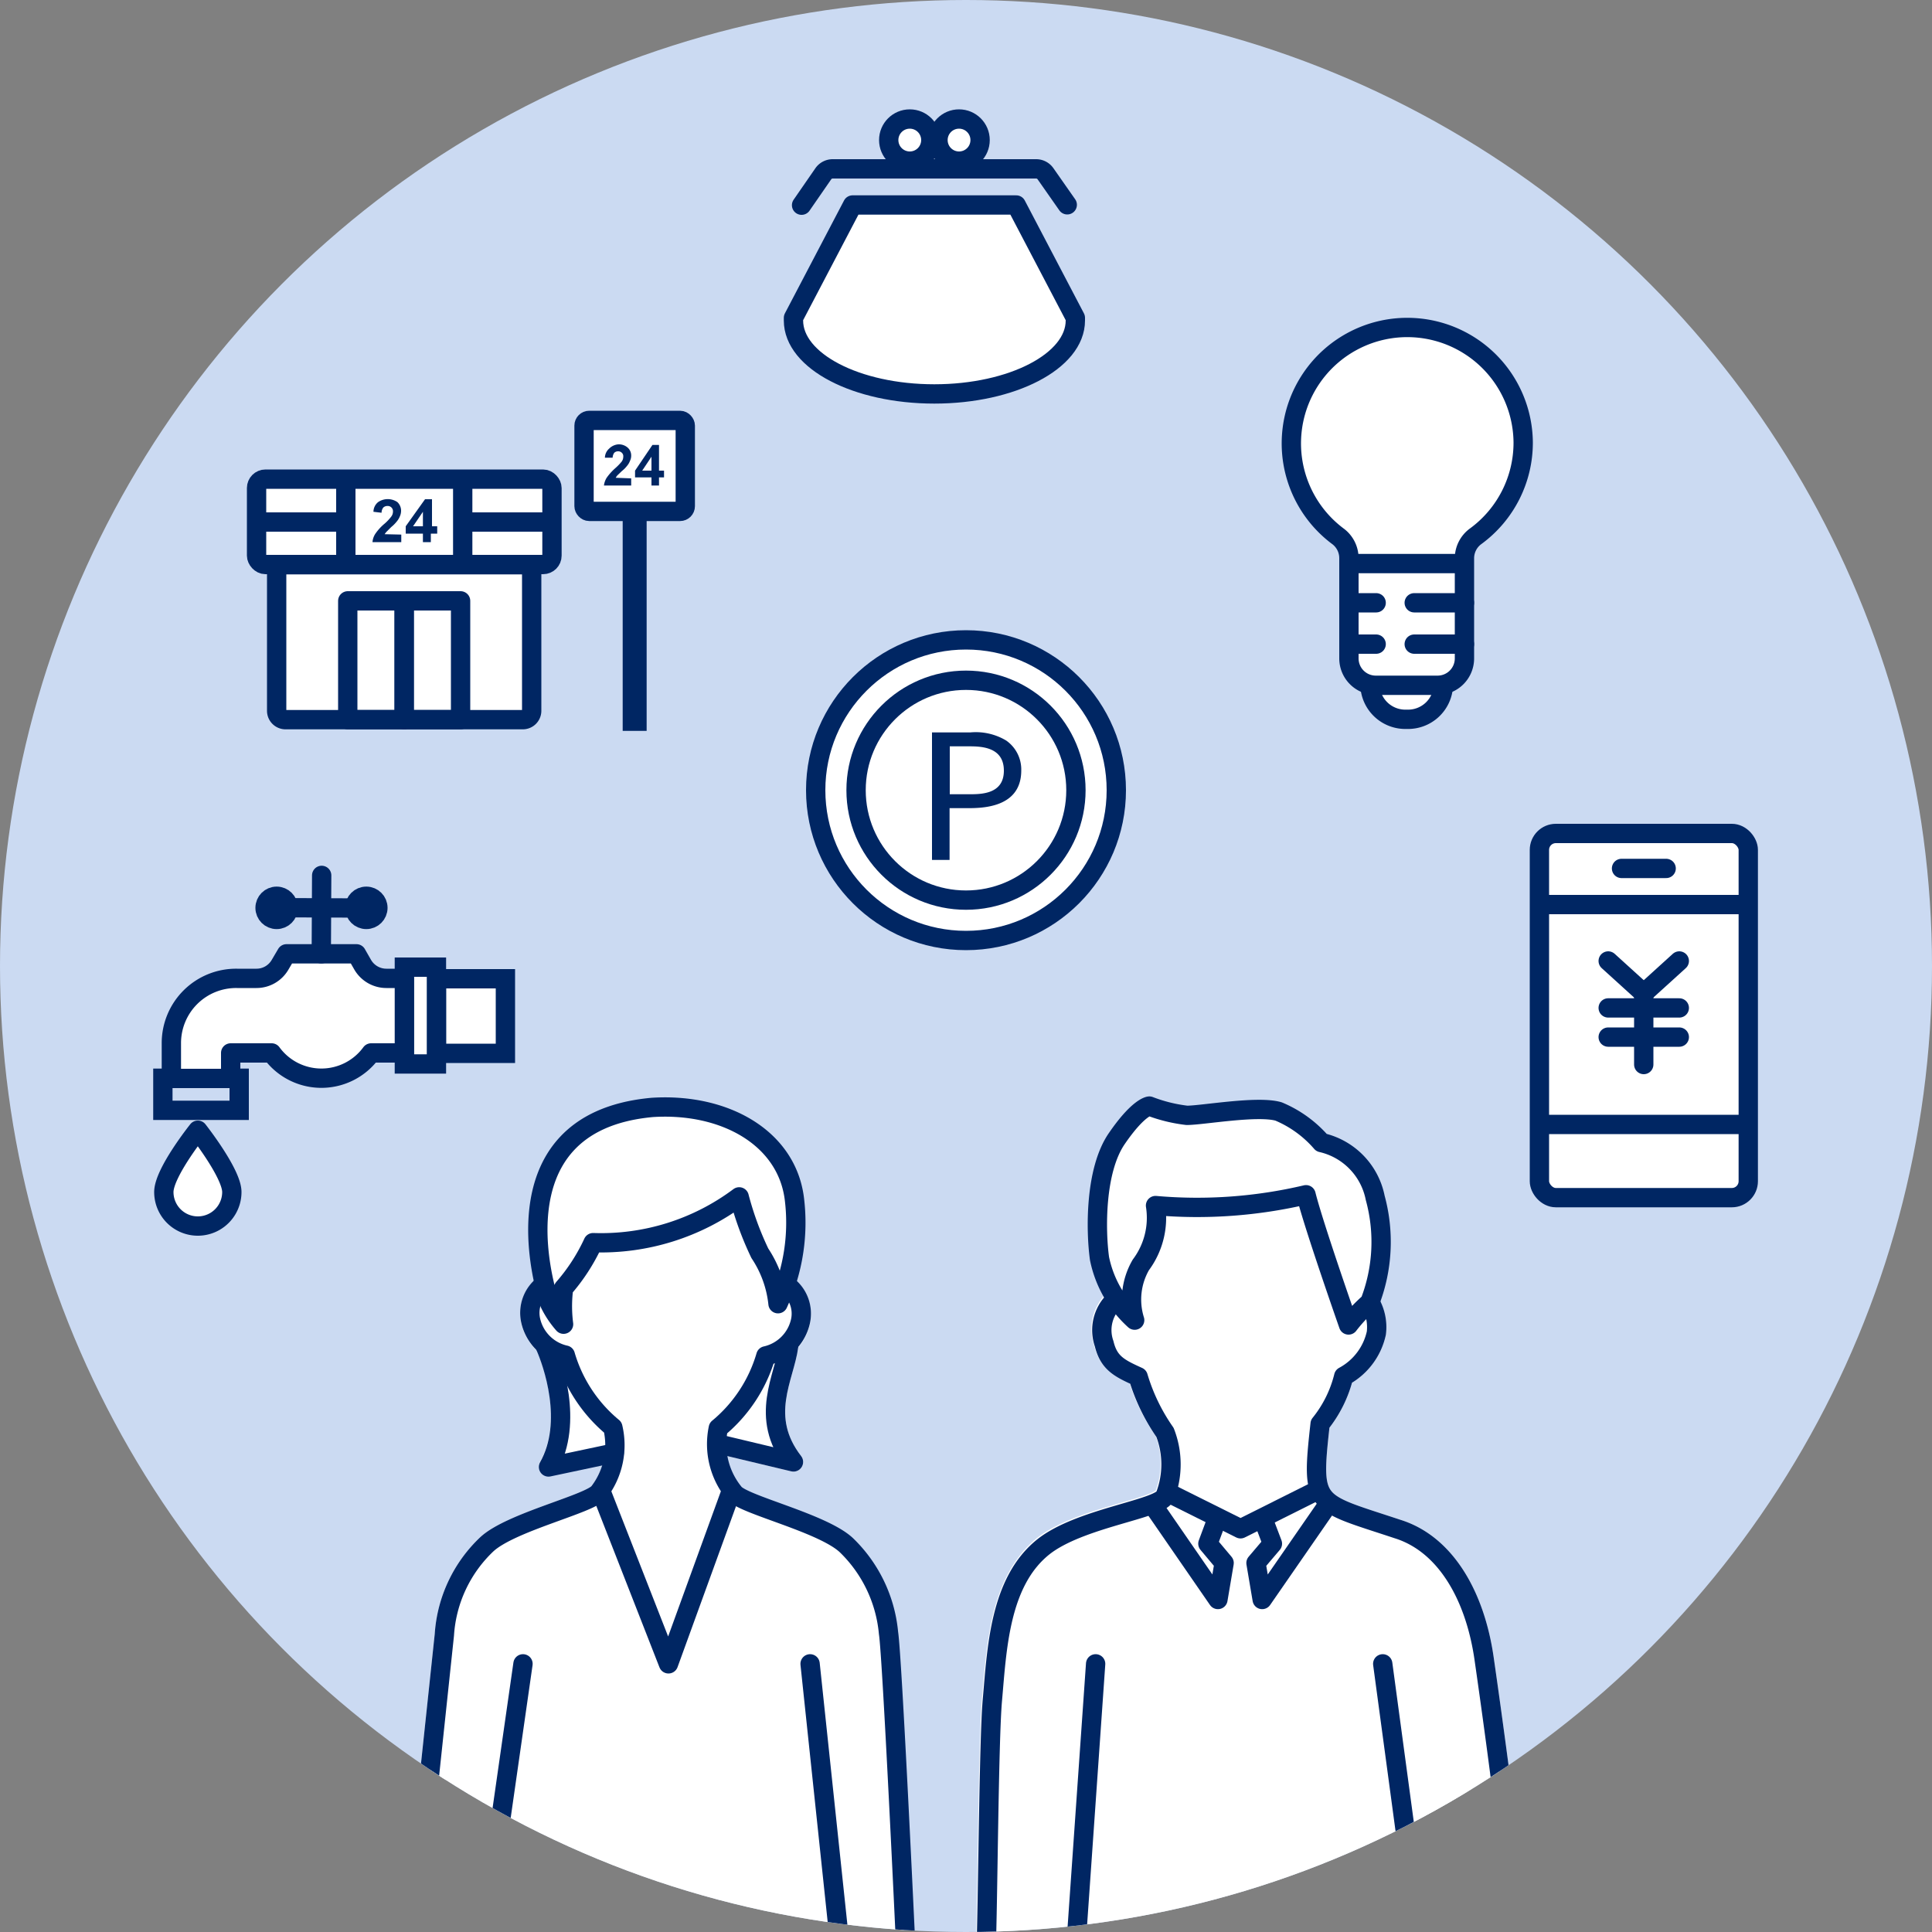 <svg id="Layer_1" data-name="Layer 1" xmlns="http://www.w3.org/2000/svg" xmlns:xlink="http://www.w3.org/1999/xlink" viewBox="0 0 100 100"><rect x="0" y="0" width="100" height="100" fill="#808080" stroke="none"/><defs><clipPath id="clip-path"><circle cx="50" cy="50" r="50" fill="none"/></clipPath></defs><circle cx="50" cy="50" r="50" fill="#cbdaf2"/><circle id="楕円形_79-12" data-name="楕円形 79-12" cx="50" cy="40.9" r="7.78" fill="#fff" stroke="#002663" stroke-linecap="round" stroke-linejoin="round"/><circle id="楕円形_78-6" data-name="楕円形 78-6" cx="50" cy="40.9" r="5.69" fill="none" stroke="#002663" stroke-linecap="round" stroke-linejoin="round"/><path d="M50.22,37.91a3.06,3.06,0,0,1,1.86.42,1.83,1.83,0,0,1,.78,1.55c0,1.95-2.06,1.95-2.8,1.95h-.91v2.68h-.91v-6.6Zm-.06,3.2c.62,0,1.8,0,1.8-1.22s-1.15-1.26-1.8-1.26h-1v2.48Z" fill="#002663"/><path d="M74.71,35.47h0a1.83,1.83,0,0,1-1.9,1.76h0a1.83,1.83,0,0,1-1.9-1.76h0" fill="#fff" stroke="#002663" stroke-linecap="round" stroke-linejoin="round"/><path d="M78.84,22.9a6,6,0,1,0-9.6,4.85,1.41,1.41,0,0,1,.58,1.13v5.2a1.39,1.39,0,0,0,1.39,1.39h3.2a1.39,1.39,0,0,0,1.39-1.39v-5.2a1.41,1.41,0,0,1,.59-1.13A6,6,0,0,0,78.84,22.9Z" fill="#fff" stroke="#002663" stroke-miterlimit="10"/><line x1="69.82" y1="29.17" x2="75.8" y2="29.17" fill="none" stroke="#002663" stroke-miterlimit="10"/><line x1="69.82" y1="31.2" x2="71.23" y2="31.2" fill="none" stroke="#002663" stroke-linecap="round" stroke-miterlimit="10"/><line x1="69.82" y1="33.34" x2="71.23" y2="33.34" fill="none" stroke="#002663" stroke-linecap="round" stroke-miterlimit="10"/><line x1="73.2" y1="31.2" x2="75.8" y2="31.2" fill="none" stroke="#002663" stroke-linecap="round" stroke-miterlimit="10"/><line x1="73.2" y1="33.34" x2="75.8" y2="33.34" fill="none" stroke="#002663" stroke-linecap="round" stroke-miterlimit="10"/><circle cx="85.08" cy="60.11" r="0.27" fill="none" stroke="#002663" stroke-linecap="round" stroke-linejoin="round"/><rect x="79.68" y="43.14" width="10.81" height="18.85" rx="0.85" fill="#fff" stroke="#002663" stroke-linecap="round" stroke-linejoin="round"/><line x1="79.72" y1="58.2" x2="90.45" y2="58.2" fill="none" stroke="#002663" stroke-linecap="round" stroke-linejoin="round"/><line x1="83.93" y1="44.95" x2="86.24" y2="44.95" fill="none" stroke="#002663" stroke-linecap="round" stroke-linejoin="round"/><line x1="79.72" y1="46.82" x2="90.45" y2="46.82" fill="none" stroke="#002663" stroke-linecap="round" stroke-linejoin="round"/><g id="グループ_13218" data-name="グループ 13218"><g id="グループ_13217" data-name="グループ 13217"><g id="グループ_13216" data-name="グループ 13216"><line id="線_2056" data-name="線 2056" x1="85.08" y1="51.41" x2="86.92" y2="49.74" fill="none" stroke="#002663" stroke-linecap="round" stroke-linejoin="round"/><line id="線_2057" data-name="線 2057" x1="83.24" y1="49.74" x2="85.08" y2="51.41" fill="none" stroke="#002663" stroke-linecap="round" stroke-linejoin="round"/><line id="線_2058" data-name="線 2058" x1="85.08" y1="55.1" x2="85.08" y2="51.41" fill="none" stroke="#002663" stroke-linecap="round" stroke-linejoin="round"/><line id="線_2059" data-name="線 2059" x1="83.24" y1="52.17" x2="85.08" y2="52.17" fill="none" stroke="#002663" stroke-linecap="round" stroke-linejoin="round"/><line id="線_2060" data-name="線 2060" x1="83.24" y1="53.68" x2="85.08" y2="53.68" fill="none" stroke="#002663" stroke-linecap="round" stroke-linejoin="round"/><line id="線_2061" data-name="線 2061" x1="85.08" y1="52.17" x2="86.92" y2="52.17" fill="none" stroke="#002663" stroke-linecap="round" stroke-linejoin="round"/><line id="線_2062" data-name="線 2062" x1="85.08" y1="53.68" x2="86.92" y2="53.68" fill="none" stroke="#002663" stroke-linecap="round" stroke-linejoin="round"/></g></g></g><line x1="23.84" y1="35.15" x2="27.52" y2="35.15" fill="#fff" stroke="#002663" stroke-miterlimit="10"/><line x1="14.33" y1="35.15" x2="18" y2="35.15" fill="#fff" stroke="#002663" stroke-miterlimit="10"/><rect x="30.23" y="21.76" width="5.24" height="4.71" rx="0.27" fill="#fff" stroke="#002663" stroke-miterlimit="10"/><path d="M32.67,24.76v.37H31.26a1,1,0,0,1,.14-.4,2.91,2.91,0,0,1,.45-.5,2.9,2.9,0,0,0,.33-.34.43.43,0,0,0,.08-.25.24.24,0,0,0-.07-.2.26.26,0,0,0-.2-.08.28.28,0,0,0-.2.08.46.46,0,0,0-.08.25l-.4,0a.64.64,0,0,1,.22-.47A.75.75,0,0,1,32,23a.69.69,0,0,1,.49.17.54.54,0,0,1,.18.41.6.6,0,0,1-.06.27.87.87,0,0,1-.16.27,1.53,1.53,0,0,1-.26.26l-.24.23a.83.83,0,0,0-.08.12Z" fill="#002663"/><path d="M33.72,25.13v-.42h-.85v-.35l.9-1.33h.34v1.33h.26v.35h-.26v.42Zm0-.77v-.72l-.48.72Z" fill="#002663"/><rect x="27.17" y="31.53" width="11.36" height="1.24" transform="translate(0.7 65) rotate(-90)" fill="#002663"/><rect x="13.28" y="24.8" width="15.29" height="4.42" rx="0.46" fill="#fff" stroke="#002663" stroke-miterlimit="10"/><path d="M14.33,29.23H27.52a0,0,0,0,1,0,0v7.56a.46.46,0,0,1-.46.46H14.78a.46.46,0,0,1-.46-.46V29.23A0,0,0,0,1,14.33,29.23Z" fill="#fff" stroke="#002663" stroke-miterlimit="10"/><path d="M20.77,27.67v.39H19.28a.91.91,0,0,1,.14-.42,2.56,2.56,0,0,1,.48-.53,2.41,2.41,0,0,0,.35-.37.43.43,0,0,0,.09-.26.27.27,0,0,0-.29-.29.3.3,0,0,0-.21.08.43.43,0,0,0-.09.27l-.42-.05a.65.65,0,0,1,.24-.5.88.88,0,0,1,1,0,.61.61,0,0,1,.19.44.72.72,0,0,1-.06.29,1,1,0,0,1-.17.28,1.79,1.79,0,0,1-.28.28l-.25.25a.94.94,0,0,0-.09.12Z" fill="#002663"/><path d="M21.89,28.06v-.44H21v-.38l1-1.4h.36v1.4h.27v.38H22.3v.44Zm0-.82v-.75l-.51.75Z" fill="#002663"/><rect x="18" y="31.1" width="2.92" height="6.15" fill="none" stroke="#002663" stroke-linecap="round" stroke-linejoin="round"/><rect x="20.92" y="31.1" width="2.92" height="6.15" fill="none" stroke="#002663" stroke-linecap="round" stroke-linejoin="round"/><line x1="17.9" y1="24.8" x2="17.9" y2="29.23" fill="#fff" stroke="#002663" stroke-miterlimit="10"/><line x1="23.95" y1="24.8" x2="23.95" y2="29.23" fill="#fff" stroke="#002663" stroke-miterlimit="10"/><line x1="23.95" y1="27.02" x2="28.56" y2="27.02" fill="#fff" stroke="#002663" stroke-miterlimit="10"/><line x1="13.28" y1="27.02" x2="17.9" y2="27.02" fill="#fff" stroke="#002663" stroke-miterlimit="10"/><rect x="22.59" y="50.66" width="3.57" height="3.86" fill="#fff" stroke="#002663" stroke-linecap="round" stroke-miterlimit="10"/><rect x="8.43" y="55.81" width="3.95" height="1.66" fill="none" stroke="#002663" stroke-linecap="round" stroke-miterlimit="10"/><rect x="20.93" y="50.06" width="1.66" height="5.01" fill="#fff" stroke="#002663" stroke-linecap="round" stroke-miterlimit="10"/><path d="M12,61.7a1.76,1.76,0,1,1-3.52,0c0-1,1.76-3.2,1.76-3.2S12,60.73,12,61.7Z" fill="#fff" stroke="#002663" stroke-linecap="round" stroke-linejoin="round"/><path d="M18.45,49.37H14.83l-.33.56a1.41,1.41,0,0,1-1.23.71h-1A3.35,3.35,0,0,0,8.87,54v1.82h3.07V54.5h2.12a3.19,3.19,0,0,0,5.15,0h1.72V50.64H20a1.42,1.42,0,0,1-1.23-.71Z" fill="#fff" stroke="#002663" stroke-linejoin="round"/><line x1="16.65" y1="45.31" x2="16.63" y2="49.37" fill="none" stroke="#002663" stroke-linecap="round" stroke-linejoin="round"/><line x1="14.32" y1="46.98" x2="18.96" y2="47" fill="none" stroke="#002663" stroke-linecap="round" stroke-linejoin="round"/><circle cx="14.32" cy="46.99" r="0.6" fill="none" stroke="#002663" stroke-linecap="round" stroke-linejoin="round"/><circle cx="18.96" cy="46.99" r="0.6" fill="none" stroke="#002663" stroke-linecap="round" stroke-linejoin="round"/><g id="Group_15379" data-name="Group 15379"><path id="Path_7111" data-name="Path 7111" d="M55.66,16.45,52.6,10.61H44.13l-3.06,5.84v.14c0,2.1,3.26,3.8,7.29,3.8s7.3-1.7,7.3-3.8Z" fill="#fff" stroke="#002663" stroke-linecap="round" stroke-linejoin="round"/><g id="Path_7112" data-name="Path 7112"><path d="M41.49,10.62,42.61,9a.59.59,0,0,1,.5-.26H53.62a.59.59,0,0,1,.5.26l1.12,1.6" fill="none" stroke="#002663" stroke-linecap="round" stroke-linejoin="round"/></g><g id="Group_15378" data-name="Group 15378"><circle id="Ellipse_252" data-name="Ellipse 252" cx="47.09" cy="7.25" r="1.09" fill="#fff" stroke="#002663" stroke-linecap="round" stroke-linejoin="round"/><circle id="Ellipse_253" data-name="Ellipse 253" cx="49.64" cy="7.25" r="1.09" fill="#fff" stroke="#002663" stroke-linecap="round" stroke-linejoin="round"/></g></g><g clip-path="url(#clip-path)"><g id="グループ_15669" data-name="グループ 15669"><path id="パス_9000" data-name="パス 9000" d="M46.82,100.51s-.69-14.78-.88-16A7.24,7.24,0,0,0,43.75,80c-1.24-1.15-5.32-2.08-5.8-2.69a4,4,0,0,1-.77-3.36,7.62,7.62,0,0,0,2.46-3.74,2.36,2.36,0,0,0,1.79-1.78,1.82,1.82,0,0,0-.72-1.89l-1.54-6.14L30.59,61l-2.4,5.49a1.82,1.82,0,0,0-.72,1.89,2.36,2.36,0,0,0,1.79,1.78,7.62,7.62,0,0,0,2.46,3.74A4,4,0,0,1,31,77.24c-.48.61-4.56,1.54-5.8,2.69A7.07,7.07,0,0,0,23,84.62l-.77,7.26,7.1,8.63Z" fill="#fff" stroke="#fff" stroke-linejoin="round"/><path id="パス_9004" data-name="パス 9004" d="M40.82,69.67c-.21,1.62-1.56,3.66.25,6l-3.81-.91-5.47.42-3.4.72c1.32-2.33.2-5.43-.17-6.26l7-2.22Z" fill="#fff" stroke="#fff" stroke-linejoin="round"/><path id="パス_9000-2" data-name="パス 9000" d="M28.19,66.47a1.82,1.82,0,0,0-.72,1.89,2.36,2.36,0,0,0,1.79,1.78,7.62,7.62,0,0,0,2.46,3.74A4,4,0,0,1,31,77.24c-.48.61-4.56,1.54-5.8,2.69A7.07,7.07,0,0,0,23,84.62l-.77,7.26" fill="none" stroke="#002663" stroke-linecap="round" stroke-linejoin="round"/><path id="パス_9000-3" data-name="パス 9000" d="M40.71,66.51a1.82,1.82,0,0,1,.72,1.89,2.36,2.36,0,0,1-1.79,1.78,7.62,7.62,0,0,1-2.46,3.74A4,4,0,0,0,38,77.28c.48.61,4.56,1.54,5.8,2.69a7.24,7.24,0,0,1,2.19,4.56c.19,1.2.88,16,.88,16" fill="none" stroke="#002663" stroke-linecap="round" stroke-linejoin="round"/><path d="M41.11,62c-.42-3.12-3.61-4.92-7.35-4.68-8.58.78-5.31,10.14-5.31,10.14a4.84,4.84,0,0,0,.72,1.08,7.24,7.24,0,0,1,0-1.86,9.85,9.85,0,0,0,1.53-2.36,11.93,11.93,0,0,0,7.56-2.37,16.23,16.23,0,0,0,1.07,2.92,5.79,5.79,0,0,1,.94,2.61l0,0A10,10,0,0,0,41.11,62Z" fill="#fff" stroke="#002663" stroke-linecap="round" stroke-linejoin="round"/><path id="パス_9002" data-name="パス 9002" d="M31.11,77.2l3.49,8.92,3.24-8.92" fill="none" stroke="#002663" stroke-linecap="round" stroke-linejoin="round"/><path id="パス_9003" data-name="パス 9003" d="M28.22,69.67c.37.83,1.49,3.93.17,6.26l3.4-.72" fill="none" stroke="#002663" stroke-linecap="round" stroke-linejoin="round"/><path id="パス_9004-2" data-name="パス 9004" d="M40.82,69.67c-.21,1.62-1.56,3.66.25,6l-3.81-.91" fill="none" stroke="#002663" stroke-linecap="round" stroke-linejoin="round"/></g><line x1="27.07" y1="86.12" x2="25.93" y2="94.08" fill="none" stroke="#002663" stroke-linecap="round" stroke-linejoin="round"/><line x1="43.43" y1="100.3" x2="41.93" y2="86.12" fill="none" stroke="#002663" stroke-linecap="round" stroke-linejoin="round"/><g id="グループ_15672-4" data-name="グループ 15672-4"><path id="パス_9006-4" data-name="パス 9006-4" d="M51,100.83c.09-2.14.14-10.69.32-12.82.24-2.63.36-6.13,2.65-8,1.87-1.48,5.93-1.93,6.29-2.61a4.56,4.56,0,0,0,0-3.31,10,10,0,0,1-1.39-2.88c-1-.44-1.52-.74-1.76-1.71a2.12,2.12,0,0,1,.53-2.23l1.15-6.95,9.85.61,2.23,6.43A2.53,2.53,0,0,1,71.24,69a3.35,3.35,0,0,1-1.69,2.24,6.32,6.32,0,0,1-1.22,2.46c-.48,4.31-.33,4,4,5.44,2.46.76,4,3.4,4.48,6.66.53,3.68.89,6.51.89,6.51l-15.13,8.52Z" fill="#fff" stroke="#fff" stroke-linejoin="round"/><path id="パス_9006-4-2" data-name="パス 9006-4" d="M70.91,67.41A2.53,2.53,0,0,1,71.24,69a3.35,3.35,0,0,1-1.69,2.24,6.32,6.32,0,0,1-1.22,2.46c-.48,4.31-.33,4,4,5.44,2.46.76,4,3.4,4.48,6.66.53,3.68.89,6.51.89,6.51" fill="none" stroke="#002663" stroke-linecap="round" stroke-linejoin="round"/><path id="パス_9006-4-3" data-name="パス 9006-4" d="M57.68,67.32a2.12,2.12,0,0,0-.53,2.23c.24,1,.79,1.27,1.76,1.71a10,10,0,0,0,1.39,2.88,4.56,4.56,0,0,1,0,3.31c-.36.68-4.42,1.13-6.29,2.61-2.29,1.82-2.41,5.32-2.65,8-.18,2.13-.23,10.68-.32,12.82" fill="none" stroke="#002663" stroke-linecap="round" stroke-linejoin="round"/><g id="グループ_15671-4" data-name="グループ 15671-4"><path id="パス_9007-4" data-name="パス 9007-4" d="M69.8,68.58s-1.79-5.1-2.2-6.74a24.59,24.59,0,0,1-7.79.56,4.07,4.07,0,0,1-.76,3.07,3.58,3.58,0,0,0-.32,2.86,5.88,5.88,0,0,1-1.82-3.19c-.2-1.45-.24-4.55.89-6.2s1.69-1.69,1.69-1.69a8,8,0,0,0,1.94.48c.81,0,3.66-.52,4.75-.2a6,6,0,0,1,2.22,1.61A3.66,3.66,0,0,1,71.18,62a8.64,8.64,0,0,1-.28,5.41A8.14,8.14,0,0,0,69.8,68.58Z" fill="#fff" stroke="#002663" stroke-linecap="round" stroke-linejoin="round"/></g><path id="パス_9008-4" data-name="パス 9008-4" d="M63,78.61l-.48,1.29.84,1-.32,1.89-3.34-4.84" fill="none" stroke="#002663" stroke-linecap="round" stroke-linejoin="round"/><path id="パス_9009-4" data-name="パス 9009-4" d="M65.37,78.61l.49,1.29-.85,1,.32,1.89,3.35-4.84" fill="none" stroke="#002663" stroke-linecap="round" stroke-linejoin="round"/><path id="パス_9010-4" data-name="パス 9010-4" d="M60.42,77.24l3.79,1.89,4-2" fill="none" stroke="#002663" stroke-linecap="round" stroke-linejoin="round"/></g><line x1="56.71" y1="86.12" x2="55.72" y2="100.3" fill="none" stroke="#002663" stroke-linecap="round" stroke-linejoin="round"/><line x1="72.82" y1="95.39" x2="71.57" y2="86.12" fill="none" stroke="#002663" stroke-linecap="round" stroke-linejoin="round"/></g></svg>